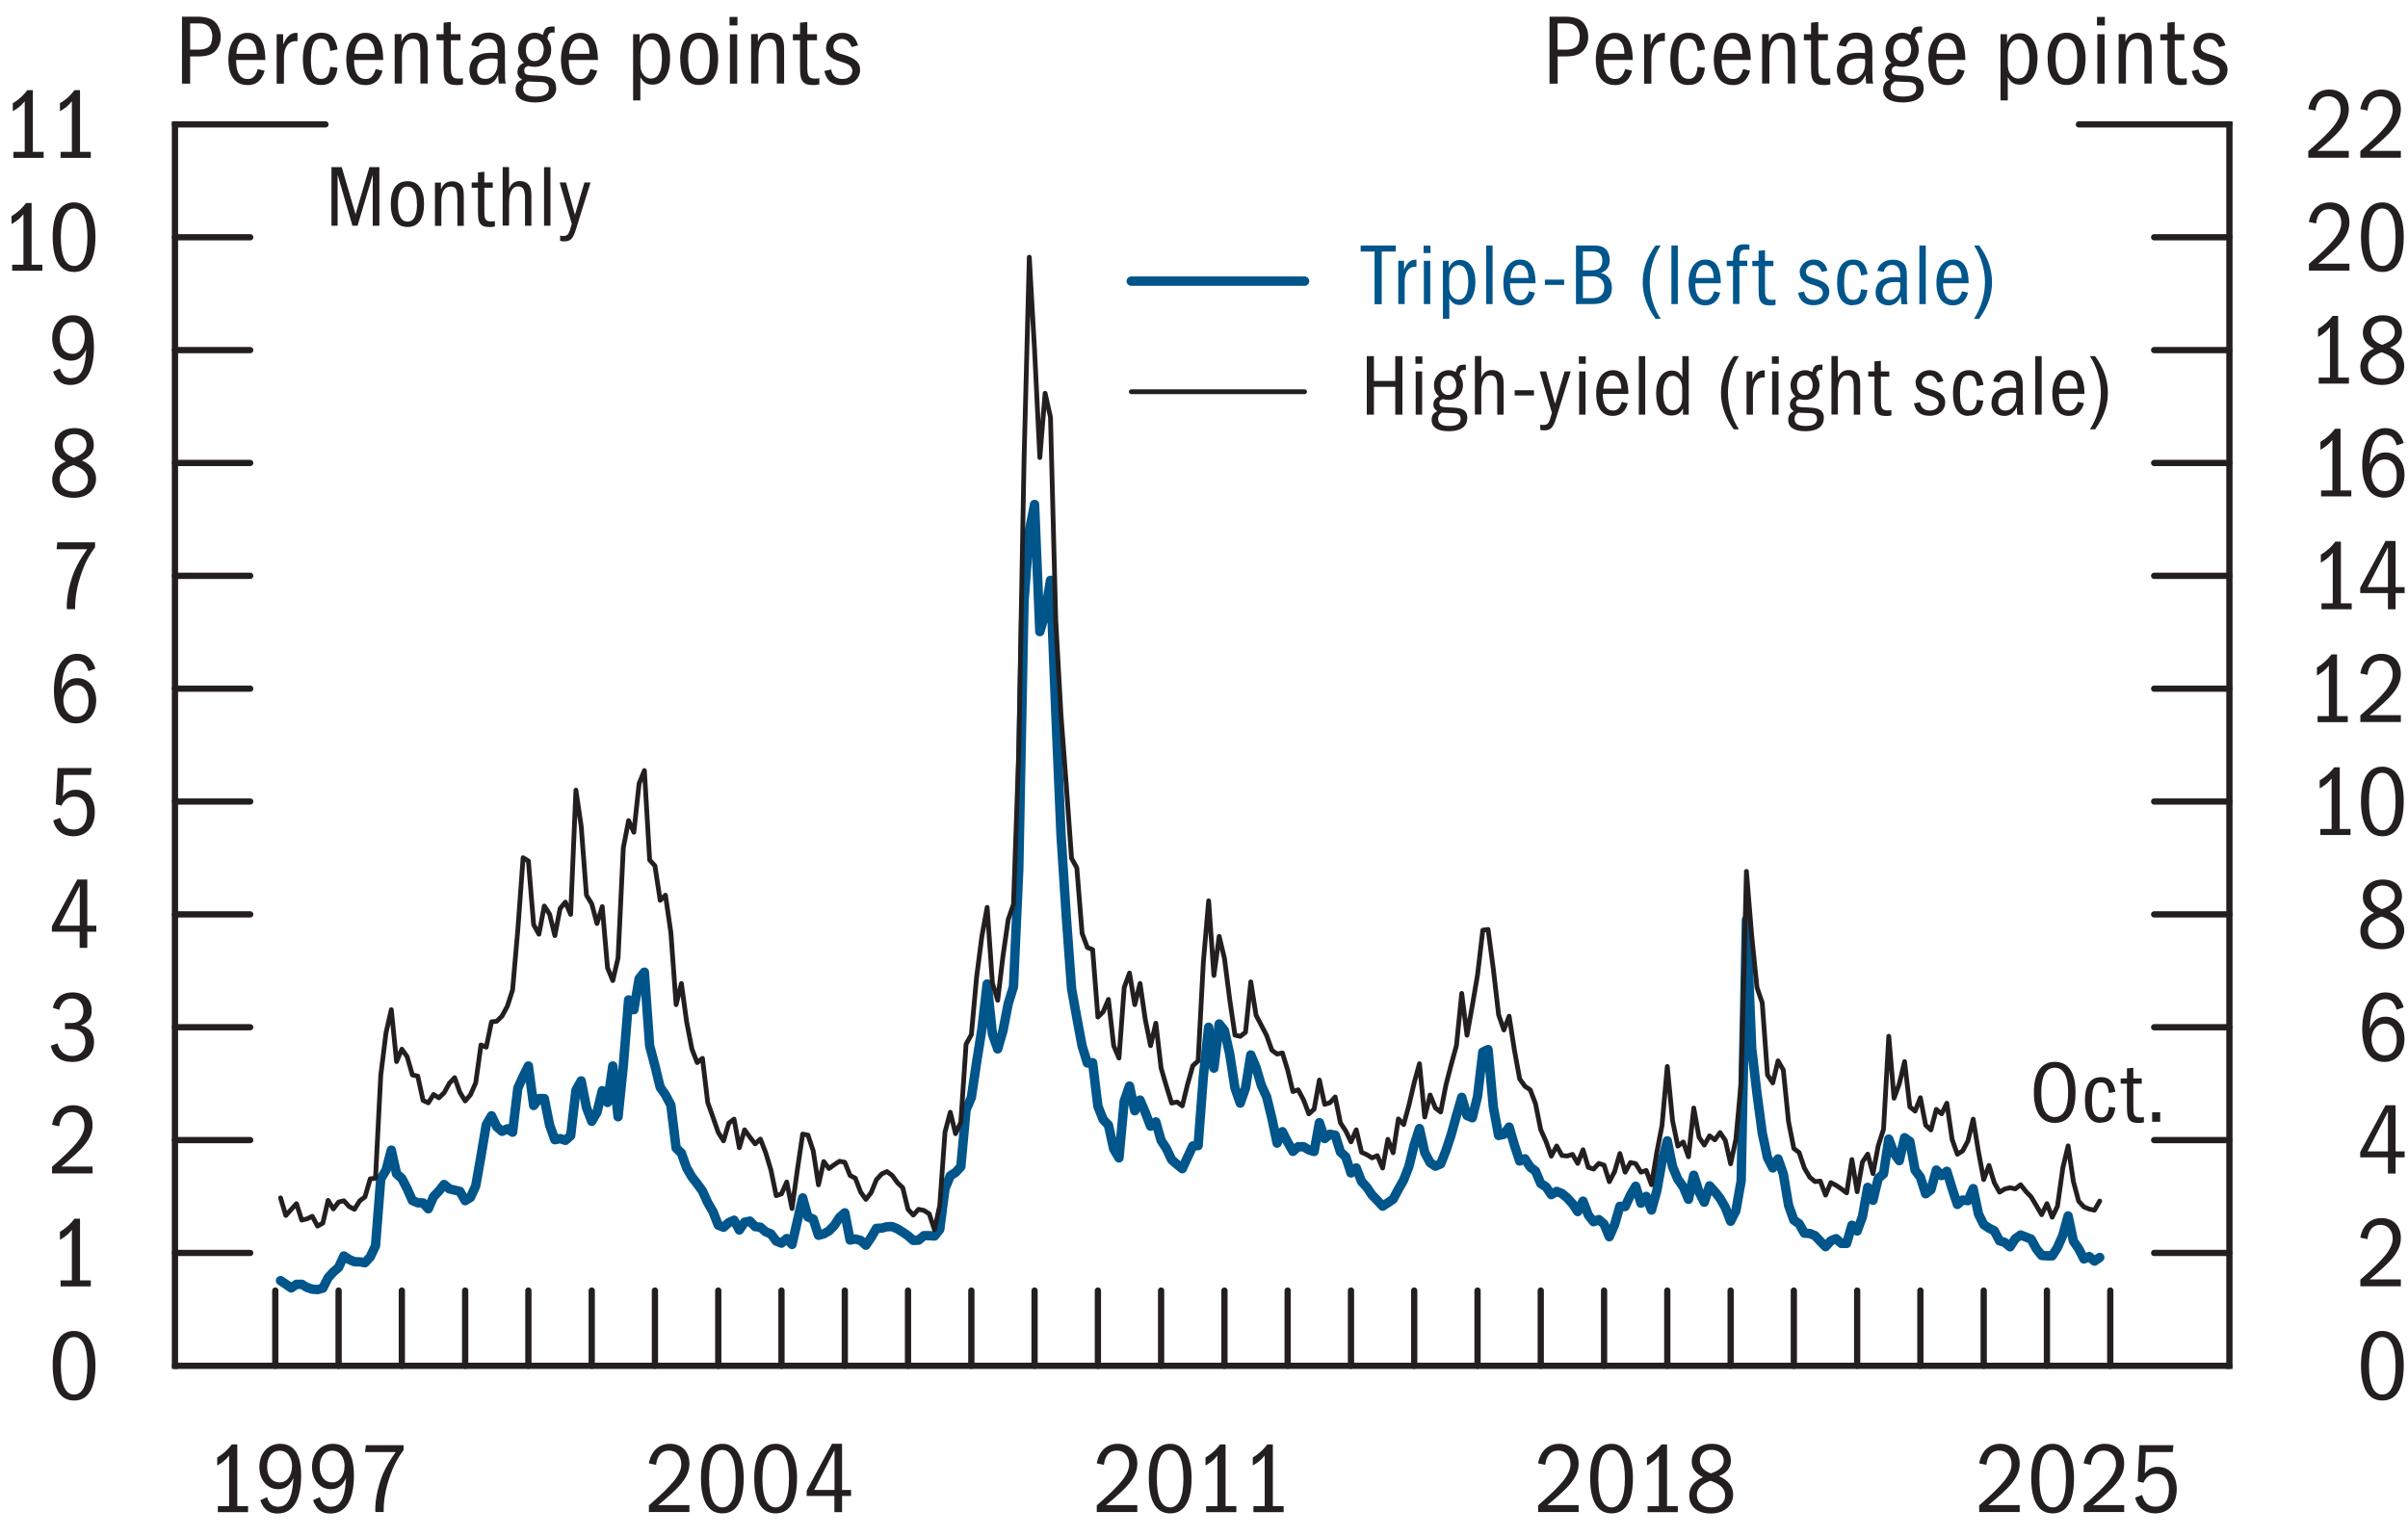 <?xml version="1.0" encoding="UTF-8"?>
<svg id="Layer_1" xmlns="http://www.w3.org/2000/svg" version="1.1" viewBox="0 0 192 122.59">
  <!-- Generator: Adobe Illustrator 29.7.1, SVG Export Plug-In . SVG Version: 2.1.1 Build 8)  -->
  <defs>
    <style>
      .st0 {
        fill: #231f20;
      }

      .st1, .st2, .st3, .st4 {
        stroke-miterlimit: 10;
      }

      .st1, .st5 {
        stroke: #00558b;
        stroke-width: .75px;
      }

      .st1, .st5, .st3, .st6 {
        fill: none;
      }

      .st1, .st5, .st3, .st6, .st4 {
        stroke-linecap: round;
      }

      .st2 {
        stroke-linecap: square;
      }

      .st2, .st3, .st6, .st4 {
        stroke: #231f20;
      }

      .st2, .st4 {
        fill: #fff;
        stroke-width: .5px;
      }

      .st7 {
        fill: #00558b;
      }

      .st5, .st6 {
        stroke-linejoin: round;
      }

      .st3, .st6 {
        stroke-width: .38px;
      }
    </style>
  </defs>
  <g>
    <line class="st4" x1="13.95" y1="108.92" x2="177.76" y2="108.92"/>
    <line class="st2" x1="13.95" y1="108.92" x2="13.95" y2="9.92"/>
    <line class="st4" x1="13.95" y1="9.92" x2="25.95" y2="9.92"/>
    <line class="st2" x1="177.76" y1="108.92" x2="177.76" y2="9.92"/>
    <line class="st4" x1="177.76" y1="9.92" x2="165.76" y2="9.92"/>
    <line class="st4" x1="21.95" y1="108.92" x2="21.95" y2="102.92"/>
    <line class="st4" x1="27" y1="108.92" x2="27" y2="102.92"/>
    <line class="st4" x1="32.04" y1="108.92" x2="32.04" y2="102.92"/>
    <line class="st4" x1="37.09" y1="108.92" x2="37.09" y2="102.92"/>
    <line class="st4" x1="42.13" y1="108.92" x2="42.13" y2="102.92"/>
    <line class="st4" x1="47.18" y1="108.92" x2="47.18" y2="102.92"/>
    <line class="st4" x1="52.22" y1="108.92" x2="52.22" y2="102.92"/>
    <line class="st4" x1="57.27" y1="108.92" x2="57.27" y2="102.92"/>
    <line class="st4" x1="62.31" y1="108.92" x2="62.31" y2="102.92"/>
    <line class="st4" x1="67.36" y1="108.92" x2="67.36" y2="102.92"/>
    <line class="st4" x1="72.4" y1="108.92" x2="72.4" y2="102.92"/>
    <line class="st4" x1="77.45" y1="108.92" x2="77.45" y2="102.92"/>
    <line class="st4" x1="82.49" y1="108.92" x2="82.49" y2="102.92"/>
    <line class="st4" x1="87.54" y1="108.92" x2="87.54" y2="102.92"/>
    <line class="st4" x1="92.58" y1="108.92" x2="92.58" y2="102.92"/>
    <line class="st4" x1="97.63" y1="108.92" x2="97.63" y2="102.92"/>
    <line class="st4" x1="102.67" y1="108.92" x2="102.67" y2="102.92"/>
    <line class="st4" x1="107.72" y1="108.92" x2="107.72" y2="102.92"/>
    <line class="st4" x1="112.76" y1="108.92" x2="112.76" y2="102.92"/>
    <line class="st4" x1="117.81" y1="108.92" x2="117.81" y2="102.92"/>
    <line class="st4" x1="122.85" y1="108.92" x2="122.85" y2="102.92"/>
    <line class="st4" x1="127.9" y1="108.92" x2="127.9" y2="102.92"/>
    <line class="st4" x1="132.94" y1="108.92" x2="132.94" y2="102.92"/>
    <line class="st4" x1="137.99" y1="108.92" x2="137.99" y2="102.92"/>
    <line class="st4" x1="143.03" y1="108.92" x2="143.03" y2="102.92"/>
    <line class="st4" x1="148.08" y1="108.92" x2="148.08" y2="102.92"/>
    <line class="st4" x1="153.12" y1="108.92" x2="153.12" y2="102.92"/>
    <line class="st4" x1="158.17" y1="108.92" x2="158.17" y2="102.92"/>
    <line class="st4" x1="163.21" y1="108.92" x2="163.21" y2="102.92"/>
    <line class="st4" x1="168.26" y1="108.92" x2="168.26" y2="102.92"/>
    <line class="st4" x1="177.76" y1="99.92" x2="171.76" y2="99.92"/>
    <line class="st4" x1="177.76" y1="90.92" x2="171.76" y2="90.92"/>
    <line class="st4" x1="177.76" y1="81.92" x2="171.76" y2="81.92"/>
    <line class="st4" x1="177.76" y1="72.92" x2="171.76" y2="72.92"/>
    <line class="st4" x1="177.76" y1="63.92" x2="171.76" y2="63.92"/>
    <line class="st4" x1="177.76" y1="54.92" x2="171.76" y2="54.92"/>
    <line class="st4" x1="177.76" y1="45.92" x2="171.76" y2="45.92"/>
    <line class="st4" x1="177.76" y1="36.92" x2="171.76" y2="36.92"/>
    <line class="st4" x1="177.76" y1="27.92" x2="171.76" y2="27.92"/>
    <line class="st4" x1="177.76" y1="18.92" x2="171.76" y2="18.92"/>
    <line class="st4" x1="13.95" y1="99.92" x2="19.95" y2="99.92"/>
    <line class="st4" x1="13.95" y1="90.92" x2="19.95" y2="90.92"/>
    <line class="st4" x1="13.95" y1="81.92" x2="19.95" y2="81.92"/>
    <line class="st4" x1="13.95" y1="72.92" x2="19.95" y2="72.92"/>
    <line class="st4" x1="13.95" y1="63.92" x2="19.95" y2="63.92"/>
    <line class="st4" x1="13.95" y1="54.92" x2="19.95" y2="54.92"/>
    <line class="st4" x1="13.95" y1="45.92" x2="19.95" y2="45.92"/>
    <line class="st4" x1="13.95" y1="36.92" x2="19.95" y2="36.92"/>
    <line class="st4" x1="13.95" y1="27.92" x2="19.95" y2="27.92"/>
    <line class="st4" x1="13.95" y1="18.92" x2="19.95" y2="18.92"/>
  </g>
  <g>
    <polyline class="st5" points="22.37 102.13 22.79 102.41 23.22 102.71 23.64 102.42 24.06 102.42 24.48 102.67 24.9 102.81 25.32 102.84 25.74 102.73 26.16 101.9 26.58 101.44 27 101.07 27.42 100.16 27.84 100.44 28.26 100.62 28.68 100.63 29.1 100.7 29.52 100.24 29.94 99.35 30.36 94 30.78 93.32 31.2 91.72 31.62 93.61 32.04 93.98 32.46 94.79 32.88 95.74 33.31 95.92 33.73 95.93 34.15 96.4 34.57 95.43 34.99 94.99 35.41 94.46 35.83 94.81 36.25 94.91 36.67 95.01 37.09 95.75 37.51 95.49 37.93 94.58 38.35 92.2 38.77 89.7 39.19 88.98 39.61 89.86 40.03 90.22 40.45 90.02 40.87 90.29 41.29 86.77 41.71 85.85 42.13 85.01 42.55 88.16 42.97 87.61 43.4 87.61 43.82 89.71 44.24 90.89 44.66 90.8 45.08 90.94 45.5 90.57 45.92 86.95 46.34 86.2 46.76 88.32 47.18 89.42 47.6 88.7 48.02 86.98 48.44 87.92 48.86 85.01 49.28 89.06 49.7 84.99 50.12 79.74 50.54 80.52 50.96 78.05 51.38 77.53 51.8 83.4 52.22 84.99 52.64 86.71 53.06 87.31 53.49 88.13 53.91 91.55 54.33 91.96 54.75 93.14 55.17 93.86 55.59 94.4 56.01 94.98 56.43 95.91 56.85 96.63 57.27 97.7 57.69 97.87 58.11 97.5 58.53 97.31 58.95 98.09 59.37 97.47 59.79 97.38 60.21 97.82 60.63 97.87 61.05 98.23 61.47 98.4 61.89 98.97 62.31 99.14 62.73 98.77 63.15 99.24 63.58 97.36 64 95.53 64.42 97.05 64.84 97.22 65.26 98.51 65.68 98.4 66.1 98.16 66.52 97.73 66.94 97.09 67.36 96.72 67.78 98.89 68.2 98.81 68.62 98.92 69.04 99.3 69.46 98.68 69.88 97.96 70.3 97.94 70.72 97.83 71.14 97.82 71.56 98 71.98 98.26 72.4 98.55 72.82 98.92 73.24 98.9 73.67 98.54 74.09 98.54 74.51 98.57 74.93 98.04 75.35 94.78 75.77 93.77 76.19 93.5 76.61 93.04 77.03 88.5 77.45 87.52 77.87 84.7 78.29 82.08 78.71 78.47 79.13 82.46 79.55 83.65 79.97 82.2 80.39 80.04 80.81 78.68 81.23 69.33 81.65 47.95 82.07 42.36 82.49 40.23 82.91 50.37 83.33 48.94 83.76 46.28 84.18 56.76 84.6 66.6 85.02 73.09 85.44 78.84 85.86 81.17 86.28 83.41 86.7 84.77 87.12 84.75 87.54 88.22 87.96 89.28 88.38 89.73 88.8 91.63 89.22 92.34 89.64 87.81 90.06 86.61 90.48 88.58 90.9 87.73 91.32 88.72 91.74 89.81 92.16 89.47 92.58 90.95 93 91.59 93.42 92.49 93.85 92.86 94.27 93.2 94.69 92.28 95.11 91.39 95.53 91.36 95.95 85.82 96.37 81.92 96.79 85.18 97.21 81.66 97.63 82.18 98.05 84.06 98.47 86.78 98.89 87.97 99.31 86.77 99.73 84.13 100.15 85.13 100.57 86.55 100.99 87.46 101.41 89.17 101.83 91.16 102.25 90.25 102.67 91.08 103.09 91.82 103.51 91.45 103.94 91.45 104.36 91.7 104.78 91.83 105.2 89.53 105.62 90.8 106.04 90.45 106.46 90.53 106.88 91.87 107.3 92.25 107.72 93.54 108.14 93.14 108.56 94.22 108.98 94.68 109.4 95.3 109.82 95.73 110.24 96.19 110.66 95.92 111.08 95.63 111.5 94.84 111.92 94.1 112.34 93.01 112.76 91.3 113.18 90 113.6 91.91 114.03 92.72 114.45 93 114.87 92.82 115.29 91.76 115.71 90.49 116.13 88.96 116.55 87.51 116.97 88.96 117.39 89.14 117.81 87.44 118.23 83.9 118.65 83.7 119.07 88.29 119.49 90.55 119.91 90.46 120.33 89.88 120.75 91.32 121.17 92.59 121.59 92.41 122.01 93.07 122.43 93.39 122.85 94.38 123.27 94.65 123.69 95.27 124.12 95.01 124.54 95.18 124.96 95.53 125.38 95.99 125.8 96.62 126.22 95.79 126.64 96.89 127.06 97.43 127.48 97.26 127.9 97.62 128.32 98.63 128.74 97.66 129.16 96.2 129.58 96.22 130 95.31 130.42 94.6 130.84 95.95 131.26 95.41 131.68 96.5 132.1 94.98 132.52 92.63 132.94 90.98 133.36 93.04 133.78 94.04 134.21 94.65 134.63 95.64 135.05 93.72 135.47 95.06 135.89 95.87 136.31 94.57 136.73 95.03 137.15 95.57 137.57 96.3 137.99 97.39 138.41 96.55 138.83 94.17 139.25 73.35 139.67 83.6 140.09 87.2 140.51 90.35 140.93 92.32 141.35 93.14 141.77 92.42 142.19 93.61 142.61 96.12 143.03 97.3 143.45 97.59 143.87 98.34 144.3 98.37 144.72 98.54 145.14 98.99 145.56 99.42 145.98 98.95 146.4 98.78 146.82 99.16 147.24 99.16 147.66 97.71 148.08 98.17 148.5 97.03 148.92 94.69 149.34 95.72 149.76 93.97 150.18 93.61 150.6 90.84 151.02 91.97 151.44 92.56 151.86 90.73 152.28 91.03 152.7 93.32 153.12 93.88 153.54 95.2 153.96 94.88 154.39 93.31 154.81 93.75 155.23 93.41 155.65 94.78 156.07 96.05 156.49 95.7 156.91 95.75 157.33 94.79 157.75 96.81 158.17 97.66 158.59 97.94 159.01 98.15 159.43 98.95 159.85 99.08 160.27 99.43 160.69 98.78 161.11 98.49 161.53 98.65 161.95 98.82 162.37 99.59 162.79 100.12 163.21 100.15 163.63 100.15 164.05 99.49 164.48 98.5 164.9 96.97 165.32 98.97 165.74 99.58 166.16 100.4 166.58 100.21 167 100.57 167.42 100.28"/>
    <polyline class="st6" points="22.37 95.53 22.79 96.93 23.22 96.45 23.64 95.99 24.06 97.3 24.48 97.2 24.9 97 25.32 97.78 25.74 97.54 26.16 95.73 26.58 96.41 27 95.86 27.42 95.76 27.84 96.22 28.26 96.44 28.68 95.77 29.1 95.45 29.52 94.01 29.94 93.96 30.36 85.75 30.78 82.35 31.2 80.52 31.62 84.66 32.04 83.67 32.46 84.26 32.88 85.72 33.31 85.82 33.73 87.75 34.15 87.95 34.57 87.28 34.99 87.55 35.41 87.15 35.83 86.39 36.25 85.94 36.67 87.11 37.09 87.8 37.51 87.31 37.93 86.36 38.35 83.33 38.77 83.51 39.19 81.49 39.61 81.44 40.03 81.03 40.45 80.25 40.87 78.95 41.29 74.13 41.71 68.4 42.13 68.66 42.55 73.74 42.97 74.5 43.4 72.25 43.82 72.9 44.24 74.61 44.66 72.45 45.08 71.94 45.5 72.92 45.92 63.01 46.34 65.88 46.76 71.39 47.18 72.08 47.6 73.65 48.02 72.3 48.44 77.18 48.86 78.2 49.28 76.4 49.7 67.61 50.12 65.44 50.54 66.37 50.96 62.48 51.38 61.45 51.8 68.58 52.22 69.05 52.64 71.8 53.06 71.39 53.49 74.36 53.91 80.12 54.33 78.43 54.75 81.5 55.17 83.66 55.59 84.74 56.01 84.4 56.43 87.92 56.85 89.1 57.27 90.31 57.69 90.98 58.11 89.57 58.53 89.25 58.95 91.53 59.37 90.1 59.79 90.68 60.21 91.22 60.63 90.84 61.05 91.92 61.47 93.31 61.89 95.35 62.31 95.21 62.73 94.26 63.15 96.38 63.58 93.28 64 90.44 64.42 90.52 64.84 91.77 65.26 94.49 65.68 92.63 66.1 93.19 66.52 92.88 66.94 92.61 67.36 92.69 67.78 93.74 68.2 93.96 68.62 95.06 69.04 95.65 69.46 95.11 69.88 94.08 70.3 93.62 70.72 93.43 71.14 93.74 71.56 94.32 71.98 94.72 72.4 96.44 72.82 96.9 73.24 96.44 73.67 96.53 74.09 96.8 74.51 98.07 74.93 96.14 75.35 90.28 75.77 88.7 76.19 90.41 76.61 89.5 77.03 83.27 77.45 82.51 77.87 77.91 78.29 74.66 78.71 72.36 79.13 78.41 79.55 79.77 79.97 76.26 80.39 73.33 80.81 72.11 81.23 59.92 81.65 36.72 82.07 20.51 82.49 27.91 82.91 36.49 83.33 31.36 83.76 33.27 84.18 49.49 84.6 57.07 85.02 62.61 85.44 68.45 85.86 69.21 86.28 74.43 86.7 75.56 87.12 75.73 87.54 81.11 87.96 80.69 88.38 79.7 88.8 83.4 89.22 84.38 89.64 78.74 90.06 77.6 90.48 80.12 90.9 78.43 91.32 81.32 91.74 83.39 92.16 81.6 92.58 85.18 93 86.62 93.42 87.97 93.85 87.88 94.27 88.19 94.69 86.47 95.11 84.99 95.53 84.61 95.95 76.71 96.37 71.84 96.79 77.79 97.21 74.68 97.63 76.42 98.05 79.71 98.47 82.55 98.89 82.65 99.31 82.32 99.73 78.3 100.15 80.96 100.57 81.76 100.99 82.57 101.41 83.75 101.83 84.06 102.25 83.97 102.67 85.33 103.09 87.05 103.51 86.91 103.94 87.72 104.36 88.83 104.78 88.45 105.2 86.13 105.62 88.07 106.04 87.94 106.46 87.48 106.88 89.55 107.3 90.19 107.72 91.06 108.14 90.1 108.56 91.89 108.98 92.08 109.4 92.34 109.82 92.16 110.24 93.15 110.66 90.86 111.08 91.93 111.5 89.23 111.92 89.68 112.34 88.14 112.76 86.34 113.18 84.83 113.6 89.08 114.03 87.32 114.45 88.36 114.87 88.68 115.29 86.53 115.71 84.9 116.13 83.37 116.55 79.22 116.97 82.56 117.39 80.22 117.81 77.75 118.23 74.18 118.65 74.12 119.07 77.28 119.49 80.92 119.91 82.14 120.33 81.04 120.75 83.74 121.17 86.04 121.59 86.63 122.01 86.91 122.43 88.01 122.85 90.09 123.27 91.03 123.69 92.2 124.12 91.39 124.54 92.15 124.96 92.19 125.38 92.06 125.8 92.78 126.22 91.69 126.64 93.09 127.06 93.23 127.48 92.78 127.9 92.92 128.32 94.24 128.74 93.43 129.16 91.99 129.58 93.48 130 92.71 130.42 92.8 130.84 93.48 131.26 93.34 131.68 94.48 132.1 91.92 132.52 89.75 132.94 85.05 133.36 89.37 133.78 91.4 134.21 91.07 134.63 92.25 135.05 88.36 135.47 90.69 135.89 91.32 136.31 90.58 136.73 90.9 137.15 90.32 137.57 90.95 137.99 92.81 138.41 90.85 138.83 86.29 139.25 69.49 139.67 74.61 140.09 78.75 140.51 79.97 140.93 85.72 141.35 86.36 141.77 84.6 142.19 85.33 142.61 89.47 143.03 91.59 143.45 91.91 143.87 93.15 144.3 93.88 144.72 94.23 145.14 94.19 145.56 95.31 145.98 94.31 146.4 94.53 146.82 94.81 147.24 95.13 147.66 92.47 148.08 95.04 148.5 92.67 148.92 92.04 149.34 93.59 149.76 91.37 150.18 90.06 150.6 82.64 151.02 87.58 151.44 86.43 151.86 84.66 152.28 88.27 152.7 88.61 153.12 87.54 153.54 89.73 153.96 90.11 154.39 88.47 154.81 88.83 155.23 87.98 155.65 90.87 156.07 92.05 156.49 91.78 156.91 90.99 157.33 89.25 157.75 91.84 158.17 94.07 158.59 92.94 159.01 94.31 159.43 95.07 159.85 94.82 160.27 94.72 160.69 94.81 161.11 94.48 161.53 95.01 161.95 95.45 162.37 96.15 162.79 96.87 163.21 95.99 163.63 97.07 164.05 96.2 164.48 93.13 164.9 91.38 165.32 94.22 165.74 95.79 166.16 96.25 166.58 96.42 167 96.51 167.42 95.78"/>
  </g>
  <g>
    <g>
      <path class="st7" d="M109.6,20.06h-1.11v-.48h2.8v.48h-1.12v4.2h-.57v-4.2Z"/>
      <path class="st7" d="M111.49,20.8h.46v.72c.22-.58.54-.81.91-.81h.08v.57h-.12c-.53,0-.82.45-.82,1.15v1.82h-.51v-3.45Z"/>
      <path class="st7" d="M113.51,19.59h.55v.59h-.55v-.59ZM113.53,20.8h.51v3.45h-.51v-3.45Z"/>
      <path class="st7" d="M115.05,20.8h.46v.6c.19-.47.49-.67.92-.67.75,0,1.21.71,1.21,1.74s-.41,1.85-1.21,1.85c-.39,0-.64-.12-.87-.52v1.62h-.51v-4.62ZM116.31,23.89c.53,0,.76-.56.76-1.39s-.26-1.35-.76-1.35c-.46,0-.76.45-.76,1.05v.74c0,.57.34.95.76.95Z"/>
      <path class="st7" d="M118.5,19.58h.51v4.67h-.51v-4.67Z"/>
      <path class="st7" d="M121.19,24.35c-.84,0-1.32-.65-1.32-1.77,0-1.18.53-1.88,1.34-1.88s1.21.59,1.23,1.89h-2.04v.05c0,.85.28,1.28.81,1.28.32,0,.55-.16.7-.69l.48.11c-.17.65-.56,1.01-1.21,1.01ZM121.16,21.13c-.4,0-.67.32-.72,1.04h1.43c0-.67-.26-1.04-.71-1.04Z"/>
      <path class="st7" d="M123.18,22.3h1.54v.42h-1.54v-.42Z"/>
      <path class="st7" d="M125.65,19.58h1.41c.27,0,.5.02.71.11.34.15.58.53.58,1.05s-.22.84-.71,1.03c.56.14.88.54.88,1.18,0,.88-.55,1.3-1.52,1.3h-1.34v-4.67ZM127.76,20.79c0-.47-.22-.74-.81-.74h-.74v1.51h.67c.64,0,.88-.27.88-.77ZM127.92,22.93c0-.56-.34-.9-.97-.9h-.74v1.75h.75c.6,0,.95-.29.95-.85Z"/>
      <path class="st7" d="M130.98,22.5c0-1,.33-1.97,1.02-2.92h.41c-.57.88-.87,1.89-.87,2.92s.3,2.04.87,2.92h-.41c-.69-.95-1.02-1.92-1.02-2.92Z"/>
      <path class="st7" d="M133.27,19.58h.51v4.67h-.51v-4.67Z"/>
      <path class="st7" d="M135.96,24.35c-.84,0-1.32-.65-1.32-1.77,0-1.18.53-1.88,1.34-1.88s1.21.59,1.23,1.89h-2.04v.05c0,.85.28,1.28.81,1.28.32,0,.55-.16.7-.69l.48.11c-.17.65-.56,1.01-1.21,1.01ZM135.93,21.13c-.4,0-.67.32-.72,1.04h1.43c0-.67-.26-1.04-.71-1.04Z"/>
      <path class="st7" d="M138.18,21.22h-.5v-.42h.5c0-.99.22-1.32.92-1.32.17,0,.29.02.39.04v.42c-.11-.03-.15-.04-.25-.04-.16,0-.27.02-.35.07-.15.1-.2.25-.2.76v.06h.63v.42h-.63v3.03h-.51v-3.03Z"/>
      <path class="st7" d="M141.11,24.35c-.26,0-.45-.04-.57-.13-.26-.2-.32-.47-.32-1.19v-1.81h-.5v-.42h.5v-.8l.51-.05v.85h.67v.42h-.67v1.81c0,.62.03.88.53.88.12,0,.2,0,.31-.03v.43c-.2.04-.3.05-.47.05Z"/>
      <path class="st7" d="M143.49,21.73c0-.53.44-1.03,1.13-1.03.55,0,.94.27,1.09.88l-.45.11c-.13-.37-.36-.56-.67-.56-.36,0-.6.25-.6.53s.15.41.67.55c.95.26,1.2.61,1.2,1.07,0,.58-.46,1.06-1.25,1.06-.69,0-1.11-.31-1.24-.99l.48-.1c.08.45.34.67.8.67.42,0,.69-.25.69-.57,0-.27-.2-.44-.5-.54l-.55-.18c-.7-.22-.78-.68-.78-.91Z"/>
      <path class="st7" d="M147.73,24.35c-.82,0-1.25-.63-1.25-1.79,0-1.23.44-1.86,1.29-1.86.64,0,1,.33,1.14,1.17l-.52.1c-.08-.59-.21-.85-.64-.85-.53,0-.71.43-.71,1.52,0,1,.29,1.27.72,1.27.36,0,.57-.2.62-.84l.52.06c-.1.87-.5,1.2-1.18,1.2Z"/>
      <path class="st7" d="M151.56,23.64c-.24.5-.55.71-.99.71-.61,0-1.02-.41-1.02-1.02,0-.69.41-1.23,1.51-1.23.18,0,.29,0,.46.03v-.17c0-.6-.25-.83-.64-.83-.34,0-.58.15-.69.55l-.5-.08c.1-.56.6-.89,1.23-.89.24,0,.44.04.62.13.36.19.5.43.5,1.16v1.31c0,.56,0,.71.06.95h-.49c-.02-.16-.04-.35-.04-.61ZM151.11,22.49c-.71,0-1.02.28-1.02.83,0,.36.18.6.57.6.51,0,.86-.46.86-1.07,0-.11,0-.28-.01-.32-.13-.03-.25-.04-.4-.04Z"/>
      <path class="st7" d="M153.04,19.58h.51v4.67h-.51v-4.67Z"/>
      <path class="st7" d="M155.72,24.35c-.84,0-1.32-.65-1.32-1.77,0-1.18.53-1.88,1.34-1.88s1.21.59,1.23,1.89h-2.04v.05c0,.85.28,1.28.81,1.28.32,0,.55-.16.7-.69l.48.11c-.17.65-.56,1.01-1.21,1.01ZM155.7,21.13c-.4,0-.67.32-.72,1.04h1.43c0-.67-.26-1.04-.71-1.04Z"/>
      <path class="st7" d="M158.27,22.5c0-1.04-.31-2.03-.87-2.92h.41c.73.99,1.02,1.97,1.02,2.92s-.27,1.86-1.02,2.92h-.41c.56-.88.87-1.89.87-2.92Z"/>
    </g>
    <line class="st1" x1="90.2" y1="22.42" x2="104.02" y2="22.42"/>
    <g>
      <path class="st0" d="M111.25,30.85h-1.7v2.22h-.57v-4.67h.57v1.98h1.7v-1.98h.57v4.67h-.57v-2.22Z"/>
      <path class="st0" d="M112.86,28.42h.55v.59h-.55v-.59ZM112.88,29.62h.51v3.45h-.51v-3.45Z"/>
      <path class="st0" d="M116.98,33.38c0,.67-.57,1.01-1.46,1.01s-1.37-.32-1.37-.9c0-.36.15-.58.46-.69-.23-.15-.32-.31-.32-.54,0-.32.16-.5.45-.64-.28-.25-.4-.54-.4-.91,0-.68.53-1.19,1.16-1.19.14,0,.29.01.57.15.11-.44.22-.59.69-.59h.12v.43s-.07-.01-.13-.01c-.2,0-.33.1-.37.43.19.25.27.5.27.78,0,.61-.41,1.18-1.16,1.18-.18,0-.29-.03-.43-.06-.22.06-.29.16-.29.32,0,.29.22.31.55.33l.63.03c.75.04,1.05.27,1.05.86ZM114.67,33.39c0,.39.26.58.88.58s.91-.2.91-.57c0-.28-.17-.43-.51-.45-.34-.02-.67-.03-.99-.04-.22.14-.29.27-.29.47ZM116.11,30.73c0-.42-.22-.78-.61-.78s-.64.28-.64.79.26.76.62.76.63-.31.63-.77Z"/>
      <path class="st0" d="M119.38,30.84c0-.69-.17-.9-.56-.9-.48,0-.71.51-.71,1.29v1.83h-.51v-4.67h.51v1.75c.14-.42.45-.63.86-.63.27,0,.46.08.61.2.22.17.31.45.31.92v2.44h-.51v-2.23Z"/>
      <path class="st0" d="M120.77,31.12h1.54v.42h-1.54v-.42Z"/>
      <path class="st0" d="M123.05,33.89c.4,0,.47-.17.69-.97l-.97-3.3h.51l.71,2.58.76-2.58h.49l-1.17,3.75c-.22.73-.44.95-.92.95-.14,0-.22-.01-.34-.04v-.42c.11.02.15.03.24.03Z"/>
      <path class="st0" d="M125.89,28.42h.55v.59h-.55v-.59ZM125.91,29.62h.51v3.45h-.51v-3.45Z"/>
      <path class="st0" d="M128.59,33.17c-.84,0-1.32-.65-1.32-1.77,0-1.18.53-1.88,1.34-1.88s1.21.59,1.23,1.89h-2.04v.05c0,.85.28,1.28.81,1.28.32,0,.55-.16.7-.69l.48.11c-.17.65-.56,1.01-1.21,1.01ZM128.56,29.95c-.4,0-.67.32-.72,1.04h1.43c0-.67-.26-1.04-.71-1.04Z"/>
      <path class="st0" d="M130.67,28.4h.51v4.67h-.51v-4.67Z"/>
      <path class="st0" d="M134.18,32.59c-.2.39-.51.55-.92.55-.79,0-1.21-.67-1.21-1.76s.48-1.83,1.23-1.83c.37,0,.66.13.86.54v-1.69h.51v4.67h-.46v-.48ZM133.35,29.98c-.48,0-.74.44-.74,1.34,0,.95.25,1.39.78,1.39.33,0,.74-.24.74-.93v-.82c0-.59-.32-.99-.78-.99Z"/>
      <path class="st0" d="M137.22,31.32c0-1,.33-1.97,1.02-2.92h.41c-.57.88-.87,1.89-.87,2.92s.3,2.04.87,2.92h-.41c-.69-.95-1.02-1.92-1.02-2.92Z"/>
      <path class="st0" d="M139.26,29.62h.46v.72c.22-.58.54-.81.91-.81h.08v.57h-.12c-.53,0-.82.45-.82,1.15v1.82h-.51v-3.45Z"/>
      <path class="st0" d="M141.28,28.42h.55v.59h-.55v-.59ZM141.3,29.62h.51v3.45h-.51v-3.45Z"/>
      <path class="st0" d="M145.41,33.38c0,.67-.57,1.01-1.46,1.01s-1.37-.32-1.37-.9c0-.36.15-.58.46-.69-.23-.15-.32-.31-.32-.54,0-.32.16-.5.45-.64-.28-.25-.4-.54-.4-.91,0-.68.53-1.19,1.16-1.19.14,0,.29.01.57.15.1-.44.22-.59.69-.59h.12v.43s-.07-.01-.13-.01c-.2,0-.33.1-.37.43.19.25.27.5.27.78,0,.61-.41,1.18-1.16,1.18-.18,0-.29-.03-.43-.06-.22.06-.29.16-.29.32,0,.29.22.31.55.33l.63.03c.75.04,1.05.27,1.05.86ZM143.09,33.39c0,.39.26.58.88.58s.91-.2.91-.57c0-.28-.17-.43-.51-.45-.34-.02-.67-.03-.99-.04-.22.14-.29.27-.29.47ZM144.53,30.73c0-.42-.22-.78-.61-.78s-.64.28-.64.79.26.76.62.76.63-.31.63-.77Z"/>
      <path class="st0" d="M147.81,30.84c0-.69-.17-.9-.56-.9-.48,0-.71.51-.71,1.29v1.83h-.51v-4.67h.51v1.75c.14-.42.45-.63.86-.63.27,0,.46.08.61.2.22.17.31.45.31.92v2.44h-.51v-2.23Z"/>
      <path class="st0" d="M150.35,33.17c-.26,0-.45-.04-.57-.13-.26-.2-.32-.47-.32-1.19v-1.81h-.5v-.42h.5v-.8l.51-.05v.85h.67v.42h-.67v1.81c0,.62.03.88.53.88.12,0,.2,0,.31-.03v.43c-.2.04-.3.05-.47.05Z"/>
      <path class="st0" d="M152.73,30.55c0-.53.44-1.03,1.13-1.03.55,0,.94.27,1.09.88l-.45.11c-.13-.37-.36-.56-.67-.56-.36,0-.6.25-.6.53s.15.41.67.55c.95.26,1.2.61,1.2,1.07,0,.58-.46,1.06-1.25,1.06-.69,0-1.11-.31-1.24-.99l.48-.1c.08.45.34.67.8.67.42,0,.69-.25.69-.57,0-.27-.2-.44-.5-.54l-.55-.18c-.7-.22-.78-.68-.78-.91Z"/>
      <path class="st0" d="M156.97,33.17c-.82,0-1.25-.63-1.25-1.79,0-1.23.44-1.86,1.29-1.86.64,0,1,.33,1.14,1.17l-.52.1c-.08-.59-.21-.85-.64-.85-.53,0-.71.43-.71,1.52,0,1,.29,1.27.72,1.27.36,0,.57-.2.62-.84l.52.06c-.1.87-.5,1.2-1.18,1.2Z"/>
      <path class="st0" d="M160.8,32.46c-.24.5-.55.71-.99.71-.61,0-1.02-.41-1.02-1.02,0-.69.41-1.23,1.51-1.23.18,0,.29,0,.46.03v-.17c0-.6-.25-.83-.64-.83-.34,0-.58.15-.69.55l-.5-.08c.1-.56.6-.89,1.23-.89.24,0,.44.04.62.13.36.19.5.43.5,1.16v1.31c0,.56,0,.71.06.95h-.49c-.02-.16-.04-.35-.04-.61ZM160.35,31.31c-.71,0-1.02.28-1.02.83,0,.36.18.6.57.6.51,0,.86-.46.86-1.07,0-.11,0-.28-.01-.32-.13-.03-.25-.04-.4-.04Z"/>
      <path class="st0" d="M162.28,28.4h.51v4.67h-.51v-4.67Z"/>
      <path class="st0" d="M164.96,33.17c-.84,0-1.32-.65-1.32-1.77,0-1.18.53-1.88,1.34-1.88s1.21.59,1.23,1.89h-2.04v.05c0,.85.28,1.28.81,1.28.32,0,.55-.16.7-.69l.48.11c-.17.65-.56,1.01-1.21,1.01ZM164.94,29.95c-.4,0-.67.32-.72,1.04h1.43c0-.67-.26-1.04-.71-1.04Z"/>
      <path class="st0" d="M167.51,31.32c0-1.04-.31-2.03-.87-2.92h.41c.73.99,1.02,1.97,1.02,2.92s-.27,1.86-1.02,2.92h-.41c.56-.88.87-1.89.87-2.92Z"/>
    </g>
    <line class="st3" x1="90.2" y1="31.24" x2="104.02" y2="31.24"/>
  </g>
  <g>
    <g>
      <path class="st0" d="M17.37,120.11h.9v-4.03c-.26.34-.57.58-.95.79v-.64c.55-.32.88-.68,1.16-1.04h.44v4.92h.86v.48h-2.41v-.48Z"/>
      <path class="st0" d="M22.23,120.15c.92,0,1.11-1.2,1.16-2.28-.28.65-.7.89-1.21.89-.83,0-1.5-.7-1.5-1.78s.7-1.84,1.65-1.84c1.11,0,1.68.83,1.68,2.53,0,1.96-.66,3.03-1.88,3.03-.67,0-1.1-.3-1.38-1.06l.54-.25c.19.63.52.77.94.77ZM23.29,116.95c0-.7-.35-1.26-.98-1.26s-1.01.5-1.01,1.29.42,1.24,1,1.24c.62,0,.98-.59.98-1.27Z"/>
      <path class="st0" d="M26.43,120.15c.92,0,1.11-1.2,1.16-2.28-.28.65-.7.89-1.21.89-.83,0-1.5-.7-1.5-1.78s.7-1.84,1.66-1.84c1.11,0,1.68.83,1.68,2.53,0,1.96-.66,3.03-1.88,3.03-.67,0-1.1-.3-1.38-1.06l.54-.25c.19.63.52.77.94.77ZM27.48,116.95c0-.7-.35-1.26-.98-1.26s-1.01.5-1.01,1.29.42,1.24,1,1.24c.62,0,.98-.59.98-1.27Z"/>
      <path class="st0" d="M29.92,120.47c0-.51.06-1.03.18-1.55.26-1.08.53-1.82,1.45-3.12h-2.44l.06-.55h3.01v.39c-.39.52-.7,1.06-.91,1.61-.44,1.11-.68,2.14-.68,3.23v.1h-.66v-.11Z"/>
    </g>
    <g>
      <path class="st0" d="M51.74,120.05c1.88-1.64,2.58-2.46,2.58-3.29,0-.6-.35-1.08-.98-1.08-.57,0-.93.36-1.03,1.14l-.57-.12c.17-.99.81-1.56,1.68-1.56.94,0,1.55.62,1.55,1.58,0,1.13-.84,1.94-2.49,3.31h2.49v.55h-3.23v-.54Z"/>
      <path class="st0" d="M55.89,117.87c0-1.85.65-2.73,1.71-2.73s1.7.98,1.7,2.73c0,2.02-.69,2.82-1.7,2.82-1.13,0-1.71-.98-1.71-2.83ZM58.66,117.92c0-1.5-.37-2.29-1.06-2.29s-1.06.75-1.06,2.29.38,2.29,1.06,2.29,1.06-.79,1.06-2.29Z"/>
      <path class="st0" d="M60.14,117.87c0-1.85.65-2.73,1.71-2.73s1.7.98,1.7,2.73c0,2.02-.69,2.82-1.7,2.82-1.13,0-1.71-.98-1.71-2.83ZM62.91,117.92c0-1.5-.37-2.29-1.06-2.29s-1.06.75-1.06,2.29.38,2.29,1.06,2.29,1.06-.79,1.06-2.29Z"/>
      <path class="st0" d="M66.53,119.3h-2.21v-.43l2.02-3.73h.8v3.68h.72v.48h-.72v1.29h-.61v-1.29ZM64.92,118.82h1.62v-3.17l-1.62,3.17Z"/>
    </g>
    <g>
      <path class="st0" d="M87.45,120.05c1.88-1.64,2.58-2.46,2.58-3.29,0-.6-.35-1.08-.98-1.08-.57,0-.93.36-1.03,1.14l-.57-.12c.17-.99.81-1.56,1.68-1.56.94,0,1.55.62,1.55,1.58,0,1.13-.84,1.94-2.49,3.31h2.49v.55h-3.23v-.54Z"/>
      <path class="st0" d="M91.6,117.87c0-1.85.65-2.73,1.71-2.73s1.7.98,1.7,2.73c0,2.02-.69,2.82-1.7,2.82-1.13,0-1.71-.98-1.71-2.83ZM94.36,117.92c0-1.5-.37-2.29-1.06-2.29s-1.06.75-1.06,2.29.38,2.29,1.06,2.29,1.06-.79,1.06-2.29Z"/>
      <path class="st0" d="M96.17,120.11h.9v-4.03c-.26.34-.57.58-.95.79v-.64c.55-.32.88-.68,1.16-1.04h.44v4.92h.86v.48h-2.41v-.48Z"/>
      <path class="st0" d="M99.94,120.11h.9v-4.03c-.26.34-.57.58-.95.79v-.64c.55-.32.88-.68,1.16-1.04h.44v4.92h.86v.48h-2.41v-.48Z"/>
    </g>
    <g>
      <path class="st0" d="M122.64,120.05c1.88-1.64,2.58-2.46,2.58-3.29,0-.6-.35-1.08-.98-1.08-.57,0-.93.36-1.03,1.14l-.57-.12c.17-.99.81-1.56,1.68-1.56.94,0,1.55.62,1.55,1.58,0,1.13-.84,1.94-2.49,3.31h2.49v.55h-3.23v-.54Z"/>
      <path class="st0" d="M126.79,117.87c0-1.85.65-2.73,1.71-2.73s1.7.98,1.7,2.73c0,2.02-.69,2.82-1.7,2.82-1.13,0-1.71-.98-1.71-2.83ZM129.56,117.92c0-1.5-.37-2.29-1.06-2.29s-1.06.75-1.06,2.29.38,2.29,1.06,2.29,1.06-.79,1.06-2.29Z"/>
      <path class="st0" d="M131.37,120.11h.9v-4.03c-.26.34-.57.58-.95.79v-.64c.55-.32.88-.68,1.16-1.04h.44v4.92h.86v.48h-2.41v-.48Z"/>
      <path class="st0" d="M138.19,119.19c0,.83-.66,1.51-1.77,1.51s-1.73-.58-1.73-1.45c0-.63.33-1.1,1.09-1.45-.62-.32-.89-.72-.89-1.26,0-.82.62-1.4,1.59-1.4s1.53.55,1.53,1.35c0,.55-.32.97-.95,1.23.79.35,1.13.85,1.13,1.46ZM135.3,119.23c0,.6.47.98,1.14.98s1.11-.35,1.11-.94c0-.54-.32-.89-1.16-1.18-.62.22-1.09.53-1.09,1.13ZM137.44,116.48c0-.5-.39-.86-.98-.86-.54,0-.92.34-.92.84,0,.46.24.81.88,1.04.74-.26,1.02-.58,1.02-1.02Z"/>
    </g>
    <g>
      <path class="st0" d="M157.81,120.05c1.88-1.64,2.58-2.46,2.58-3.29,0-.6-.35-1.08-.98-1.08-.57,0-.93.36-1.03,1.14l-.57-.12c.17-.99.81-1.56,1.68-1.56.94,0,1.55.62,1.55,1.58,0,1.13-.84,1.94-2.49,3.31h2.49v.55h-3.23v-.54Z"/>
      <path class="st0" d="M161.96,117.87c0-1.85.65-2.73,1.71-2.73s1.7.98,1.7,2.73c0,2.02-.69,2.82-1.7,2.82-1.13,0-1.71-.98-1.71-2.83ZM164.73,117.92c0-1.5-.37-2.29-1.06-2.29s-1.06.75-1.06,2.29.38,2.29,1.06,2.29,1.06-.79,1.06-2.29Z"/>
      <path class="st0" d="M166.14,120.05c1.88-1.64,2.58-2.46,2.58-3.29,0-.6-.35-1.08-.98-1.08-.57,0-.93.36-1.03,1.14l-.57-.12c.17-.99.81-1.56,1.68-1.56.94,0,1.55.62,1.55,1.58,0,1.13-.84,1.94-2.49,3.31h2.49v.55h-3.23v-.54Z"/>
      <path class="st0" d="M171.88,120.15c.75,0,1.06-.57,1.06-1.36s-.34-1.26-1-1.26c-.47,0-.79.2-1.04.72l-.45-.11.14-2.89h2.71l-.06.55h-2.15l-.08,1.7c.32-.39.61-.52,1.05-.52.97,0,1.5.73,1.5,1.78,0,1.23-.7,1.93-1.72,1.93-.79,0-1.43-.46-1.59-1.26l.55-.21c.22.74.56.93,1.07.93Z"/>
    </g>
    <path class="st0" d="M4.2,108.87c0-1.85.65-2.73,1.71-2.73s1.7.98,1.7,2.73c0,2.02-.69,2.82-1.7,2.82-1.13,0-1.71-.98-1.71-2.83ZM6.97,108.92c0-1.5-.37-2.29-1.06-2.29s-1.06.75-1.06,2.29.38,2.29,1.06,2.29,1.06-.79,1.06-2.29Z"/>
    <path class="st0" d="M4.83,102.11h.9v-4.03c-.26.34-.57.58-.95.79v-.64c.55-.32.88-.68,1.16-1.04h.44v4.92h.86v.48h-2.41v-.48Z"/>
    <path class="st0" d="M4.15,93.05c1.88-1.64,2.58-2.46,2.58-3.29,0-.6-.35-1.08-.98-1.08-.57,0-.93.36-1.03,1.14l-.57-.12c.17-.99.81-1.56,1.68-1.56.94,0,1.55.62,1.55,1.58,0,1.13-.84,1.94-2.49,3.31h2.49v.55h-3.23v-.54Z"/>
    <path class="st0" d="M5.16,81.58h.55c.7,0,.94-.47.94-.95,0-.61-.35-1-.9-1-.49,0-.83.23-1.03.9l-.51-.16c.22-.86.77-1.23,1.59-1.23.92,0,1.51.56,1.51,1.45,0,.54-.19.9-.86,1.19.7.17,1.05.63,1.05,1.34,0,.9-.64,1.57-1.74,1.57-.92,0-1.57-.47-1.7-1.3l.53-.18c.17.74.69,1,1.16,1,.62,0,1.06-.39,1.06-1.1s-.46-1.04-1.16-1.04h-.47v-.48Z"/>
    <path class="st0" d="M6.35,74.3h-2.21v-.43l2.02-3.73h.8v3.68h.72v.48h-.72v1.29h-.61v-1.29ZM4.74,73.82h1.62v-3.17l-1.62,3.17Z"/>
    <path class="st0" d="M5.88,66.15c.75,0,1.06-.57,1.06-1.36s-.34-1.26-1-1.26c-.47,0-.79.2-1.04.72l-.45-.11.14-2.89h2.71l-.06.55h-2.15l-.08,1.7c.32-.39.61-.52,1.05-.52.97,0,1.5.73,1.5,1.78,0,1.23-.7,1.93-1.72,1.93-.79,0-1.43-.46-1.59-1.26l.55-.21c.22.74.56.93,1.07.93Z"/>
    <path class="st0" d="M6.15,52.68c-.9,0-1.18.89-1.25,2.34.28-.68.7-.94,1.27-.94.88,0,1.5.74,1.5,1.78s-.62,1.83-1.61,1.83c-1.06,0-1.76-.9-1.76-2.62s.68-2.93,1.84-2.93c.74,0,1.22.37,1.47,1.19l-.56.19c-.18-.6-.46-.84-.91-.84ZM7.06,55.91c0-.8-.37-1.27-.94-1.27-.72,0-1.07.62-1.07,1.25s.38,1.27,1.06,1.27c.62,0,.95-.46.95-1.25Z"/>
    <path class="st0" d="M5.32,48.47c0-.51.06-1.03.18-1.55.26-1.08.53-1.82,1.45-3.12h-2.44l.06-.55h3.01v.39c-.39.52-.7,1.06-.91,1.61-.44,1.11-.68,2.14-.68,3.23v.1h-.66v-.11Z"/>
    <path class="st0" d="M7.66,38.19c0,.83-.66,1.51-1.77,1.51s-1.73-.58-1.73-1.45c0-.63.33-1.1,1.09-1.45-.62-.32-.89-.72-.89-1.26,0-.82.62-1.4,1.59-1.4s1.53.55,1.53,1.35c0,.55-.32.97-.95,1.23.79.35,1.13.85,1.13,1.46ZM4.76,38.23c0,.6.47.98,1.14.98s1.11-.35,1.11-.94c0-.54-.32-.89-1.16-1.18-.62.22-1.09.53-1.09,1.13ZM6.9,35.48c0-.5-.39-.86-.98-.86-.54,0-.92.34-.92.84,0,.46.24.81.88,1.04.74-.26,1.02-.58,1.02-1.02Z"/>
    <path class="st0" d="M5.71,30.15c.92,0,1.11-1.2,1.16-2.28-.28.65-.7.89-1.21.89-.83,0-1.5-.7-1.5-1.78s.7-1.84,1.65-1.84c1.11,0,1.68.83,1.68,2.53,0,1.96-.66,3.03-1.88,3.03-.67,0-1.1-.3-1.38-1.06l.54-.25c.19.63.52.77.94.77ZM6.76,26.95c0-.7-.35-1.26-.98-1.26s-1.01.5-1.01,1.29.42,1.24,1,1.24c.62,0,.98-.59.98-1.27Z"/>
    <g>
      <path class="st0" d="M.97,21.11h.9v-4.03c-.26.34-.57.58-.95.79v-.64c.55-.32.88-.68,1.16-1.04h.44v4.92h.86v.48H.97v-.48Z"/>
      <path class="st0" d="M4.2,18.87c0-1.85.65-2.73,1.71-2.73s1.7.98,1.7,2.73c0,2.02-.69,2.82-1.7,2.82-1.13,0-1.71-.98-1.71-2.83ZM6.97,18.92c0-1.5-.37-2.29-1.06-2.29s-1.06.75-1.06,2.29.38,2.29,1.06,2.29,1.06-.79,1.06-2.29Z"/>
    </g>
    <g>
      <path class="st0" d="M1.07,12.11h.9v-4.03c-.26.34-.57.58-.95.79v-.64c.55-.32.88-.68,1.16-1.04h.44v4.92h.86v.48H1.07v-.48Z"/>
      <path class="st0" d="M4.83,12.11h.9v-4.03c-.26.34-.57.58-.95.79v-.64c.55-.32.88-.68,1.16-1.04h.44v4.92h.86v.48h-2.41v-.48Z"/>
    </g>
    <path class="st0" d="M188.25,108.87c0-1.85.65-2.73,1.71-2.73s1.7.98,1.7,2.73c0,2.02-.69,2.82-1.7,2.82-1.13,0-1.71-.98-1.71-2.83ZM191.01,108.92c0-1.5-.37-2.29-1.06-2.29s-1.06.75-1.06,2.29.38,2.29,1.06,2.29,1.06-.79,1.06-2.29Z"/>
    <path class="st0" d="M188.2,102.05c1.88-1.64,2.58-2.46,2.58-3.29,0-.6-.35-1.08-.98-1.08-.57,0-.93.36-1.03,1.14l-.57-.12c.17-.99.81-1.56,1.68-1.56.94,0,1.55.62,1.55,1.58,0,1.13-.84,1.94-2.49,3.31h2.49v.55h-3.23v-.54Z"/>
    <path class="st0" d="M190.4,92.3h-2.21v-.43l2.02-3.73h.8v3.68h.72v.48h-.72v1.29h-.61v-1.29ZM188.78,91.82h1.62v-3.17l-1.62,3.17Z"/>
    <path class="st0" d="M190.2,79.68c-.9,0-1.18.89-1.25,2.34.28-.68.7-.94,1.27-.94.88,0,1.5.74,1.5,1.78s-.62,1.83-1.61,1.83c-1.06,0-1.76-.9-1.76-2.62s.68-2.93,1.84-2.93c.74,0,1.22.37,1.47,1.19l-.56.19c-.18-.6-.46-.84-.91-.84ZM191.1,82.91c0-.8-.37-1.27-.94-1.27-.72,0-1.07.62-1.07,1.25s.38,1.27,1.06,1.27c.62,0,.95-.46.95-1.25Z"/>
    <path class="st0" d="M191.7,74.19c0,.83-.66,1.51-1.77,1.51s-1.73-.58-1.73-1.45c0-.63.33-1.1,1.09-1.45-.62-.32-.89-.72-.89-1.26,0-.82.62-1.4,1.59-1.4s1.53.55,1.53,1.35c0,.55-.32.97-.95,1.23.79.35,1.13.85,1.13,1.46ZM188.81,74.23c0,.6.47.98,1.14.98s1.11-.35,1.11-.94c0-.54-.32-.89-1.16-1.18-.62.22-1.09.53-1.09,1.13ZM190.95,71.48c0-.5-.39-.86-.98-.86-.54,0-.92.34-.92.84,0,.46.24.81.88,1.04.74-.26,1.02-.58,1.02-1.02Z"/>
    <g>
      <path class="st0" d="M185.01,66.11h.9v-4.03c-.26.34-.57.58-.95.79v-.64c.55-.32.88-.68,1.16-1.04h.44v4.92h.86v.48h-2.41v-.48Z"/>
      <path class="st0" d="M188.25,63.87c0-1.85.65-2.73,1.71-2.73s1.7.98,1.7,2.73c0,2.02-.69,2.82-1.7,2.82-1.13,0-1.71-.98-1.71-2.83ZM191.01,63.92c0-1.5-.37-2.29-1.06-2.29s-1.06.75-1.06,2.29.38,2.29,1.06,2.29,1.06-.79,1.06-2.29Z"/>
    </g>
    <g>
      <path class="st0" d="M184.79,57.11h.9v-4.03c-.26.34-.57.58-.95.79v-.64c.55-.32.88-.68,1.16-1.04h.44v4.92h.86v.48h-2.41v-.48Z"/>
      <path class="st0" d="M188.2,57.05c1.88-1.64,2.58-2.46,2.58-3.29,0-.6-.35-1.08-.98-1.08-.57,0-.93.36-1.03,1.14l-.57-.12c.17-.99.81-1.56,1.68-1.56.94,0,1.55.62,1.55,1.58,0,1.13-.84,1.94-2.49,3.31h2.49v.55h-3.23v-.54Z"/>
    </g>
    <g>
      <path class="st0" d="M185.1,48.11h.9v-4.03c-.26.34-.57.58-.95.79v-.64c.55-.32.88-.68,1.16-1.04h.44v4.92h.86v.48h-2.41v-.48Z"/>
      <path class="st0" d="M190.4,47.3h-2.21v-.43l2.02-3.73h.8v3.68h.72v.48h-.72v1.29h-.61v-1.29ZM188.78,46.82h1.62v-3.17l-1.62,3.17Z"/>
    </g>
    <g>
      <path class="st0" d="M185.07,39.11h.9v-4.03c-.26.34-.57.58-.95.79v-.64c.55-.32.88-.68,1.16-1.04h.44v4.92h.86v.48h-2.41v-.48Z"/>
      <path class="st0" d="M190.2,34.68c-.9,0-1.18.89-1.25,2.34.28-.68.7-.94,1.27-.94.88,0,1.5.74,1.5,1.78s-.62,1.83-1.61,1.83c-1.06,0-1.76-.9-1.76-2.62s.68-2.93,1.84-2.93c.74,0,1.22.37,1.47,1.19l-.56.19c-.18-.6-.46-.84-.91-.84ZM191.1,37.91c0-.8-.37-1.27-.94-1.27-.72,0-1.07.62-1.07,1.25s.38,1.27,1.06,1.27c.62,0,.95-.46.95-1.25Z"/>
    </g>
    <g>
      <path class="st0" d="M184.88,30.11h.9v-4.03c-.26.34-.57.58-.95.79v-.64c.55-.32.88-.68,1.16-1.04h.44v4.92h.86v.48h-2.41v-.48Z"/>
      <path class="st0" d="M191.7,29.19c0,.83-.66,1.51-1.77,1.51s-1.73-.58-1.73-1.45c0-.63.33-1.1,1.09-1.45-.62-.32-.89-.72-.89-1.26,0-.82.62-1.4,1.59-1.4s1.53.55,1.53,1.35c0,.55-.32.97-.95,1.23.79.35,1.13.85,1.13,1.46ZM188.81,29.23c0,.6.47.98,1.14.98s1.11-.35,1.11-.94c0-.54-.32-.89-1.16-1.18-.62.22-1.09.53-1.09,1.13ZM190.95,26.48c0-.5-.39-.86-.98-.86-.54,0-.92.34-.92.84,0,.46.24.81.88,1.04.74-.26,1.02-.58,1.02-1.02Z"/>
    </g>
    <g>
      <path class="st0" d="M184.1,21.05c1.88-1.64,2.58-2.46,2.58-3.29,0-.6-.35-1.08-.98-1.08-.57,0-.93.36-1.03,1.14l-.57-.12c.17-.99.81-1.56,1.68-1.56.94,0,1.55.62,1.55,1.58,0,1.13-.84,1.94-2.49,3.31h2.49v.55h-3.23v-.54Z"/>
      <path class="st0" d="M188.25,18.87c0-1.85.65-2.73,1.71-2.73s1.7.98,1.7,2.73c0,2.02-.69,2.82-1.7,2.82-1.13,0-1.71-.98-1.71-2.83ZM191.01,18.92c0-1.5-.37-2.29-1.06-2.29s-1.06.75-1.06,2.29.38,2.29,1.06,2.29,1.06-.79,1.06-2.29Z"/>
    </g>
    <g>
      <path class="st0" d="M184.05,12.05c1.88-1.64,2.58-2.46,2.58-3.29,0-.6-.35-1.08-.98-1.08-.57,0-.93.36-1.03,1.14l-.57-.12c.17-.99.81-1.56,1.68-1.56.94,0,1.55.62,1.55,1.58,0,1.13-.84,1.94-2.49,3.31h2.49v.55h-3.23v-.54Z"/>
      <path class="st0" d="M188.2,12.05c1.88-1.64,2.58-2.46,2.58-3.29,0-.6-.35-1.08-.98-1.08-.57,0-.93.36-1.03,1.14l-.57-.12c.17-.99.81-1.56,1.68-1.56.94,0,1.55.62,1.55,1.58,0,1.13-.84,1.94-2.49,3.31h2.49v.55h-3.23v-.54Z"/>
    </g>
    <g>
      <path class="st0" d="M162.17,87.12c0-1.55.58-2.44,1.67-2.44s1.65.86,1.65,2.44-.56,2.43-1.65,2.43-1.67-.89-1.67-2.43ZM164.9,87.13c0-.88-.15-1.98-1.07-1.98-.78,0-1.07.79-1.07,2,0,.87.18,1.93,1.07,1.93.81,0,1.07-.86,1.07-1.95Z"/>
      <path class="st0" d="M167.49,89.55c-.82,0-1.25-.63-1.25-1.79,0-1.23.44-1.86,1.29-1.86.64,0,1,.33,1.14,1.17l-.52.1c-.08-.59-.21-.85-.64-.85-.53,0-.71.43-.71,1.52,0,1,.29,1.27.72,1.27.36,0,.57-.2.62-.84l.52.06c-.1.87-.5,1.2-1.18,1.2Z"/>
      <path class="st0" d="M170.48,89.55c-.26,0-.45-.04-.57-.13-.26-.2-.32-.47-.32-1.19v-1.81h-.5v-.42h.5v-.8l.51-.05v.85h.67v.42h-.67v1.81c0,.62.03.88.53.88.12,0,.2,0,.31-.03v.43c-.2.04-.3.05-.47.05Z"/>
      <path class="st0" d="M171.6,88.7h.64v.76h-.64v-.76Z"/>
    </g>
    <g>
      <path class="st0" d="M29.72,13.95l-1.21,4.05h-.41l-1.18-4.06v4.06h-.49v-4.67h.82l1.1,3.76,1.1-3.76h.8v4.67h-.53v-4.05Z"/>
      <path class="st0" d="M31.16,16.28c0-1.2.47-1.83,1.34-1.83s1.31.69,1.31,1.79c0,1.23-.46,1.86-1.33,1.86s-1.32-.68-1.32-1.82ZM33.24,16.28c0-.92-.26-1.4-.76-1.4s-.75.5-.75,1.4.26,1.39.76,1.39.76-.46.76-1.39Z"/>
      <path class="st0" d="M36.46,15.77c0-.68-.11-.89-.52-.89-.53,0-.75.47-.75,1.22v1.91h-.51v-3.45h.48v.53c.2-.47.5-.63.89-.63.22,0,.39.05.54.14.28.18.39.43.39,1.05v2.36h-.51v-2.23Z"/>
      <path class="st0" d="M39,18.1c-.26,0-.45-.04-.57-.13-.26-.2-.32-.47-.32-1.19v-1.81h-.5v-.42h.5v-.8l.51-.05v.85h.67v.42h-.67v1.81c0,.62.03.88.53.88.12,0,.2,0,.31-.03v.43c-.2.04-.3.05-.47.05Z"/>
      <path class="st0" d="M41.86,15.77c0-.69-.17-.9-.56-.9-.48,0-.71.51-.71,1.29v1.83h-.51v-4.67h.51v1.75c.14-.42.45-.63.86-.63.27,0,.46.08.61.2.22.17.31.45.31.92v2.44h-.51v-2.23Z"/>
      <path class="st0" d="M43.38,13.33h.51v4.67h-.51v-4.67Z"/>
      <path class="st0" d="M44.9,18.82c.4,0,.47-.17.69-.97l-.97-3.3h.51l.71,2.58.76-2.58h.49l-1.17,3.75c-.22.73-.44.95-.92.95-.14,0-.22-.01-.34-.04v-.42c.11.02.15.03.24.03Z"/>
    </g>
    <g>
      <path class="st0" d="M123.55,1.33h1.24c.6,0,1.06.13,1.34.37.42.38.51.9.51,1.24s-.08.62-.23.87c-.3.49-.74.69-1.58.69h-.63v2.17h-.65V1.33ZM125.96,2.94c0-.51-.21-1.07-1.01-1.07h-.76v2.09h.62c.78,0,1.14-.26,1.14-1.02Z"/>
      <path class="st0" d="M128.74,6.78c-.96,0-1.5-.74-1.5-2.02,0-1.34.61-2.14,1.54-2.14s1.38.68,1.41,2.16h-2.33v.06c0,.97.32,1.46.92,1.46.37,0,.63-.18.8-.79l.55.13c-.2.74-.64,1.15-1.38,1.15ZM128.71,3.1c-.46,0-.76.37-.82,1.19h1.63c0-.77-.3-1.19-.81-1.19Z"/>
      <path class="st0" d="M131.09,2.73h.52v.82c.26-.66.62-.93,1.04-.93h.1v.66h-.14c-.6,0-.94.51-.94,1.31v2.08h-.58v-3.94Z"/>
      <path class="st0" d="M134.61,6.78c-.94,0-1.43-.72-1.43-2.04,0-1.4.5-2.13,1.47-2.13.74,0,1.14.38,1.3,1.33l-.59.12c-.09-.68-.24-.97-.73-.97-.6,0-.81.5-.81,1.74,0,1.14.34,1.46.82,1.46.41,0,.65-.23.71-.96l.59.07c-.11.99-.57,1.38-1.34,1.38Z"/>
      <path class="st0" d="M138.15,6.78c-.96,0-1.5-.74-1.5-2.02,0-1.34.61-2.14,1.54-2.14s1.38.68,1.41,2.16h-2.33v.06c0,.97.32,1.46.92,1.46.37,0,.63-.18.8-.79l.55.13c-.2.74-.64,1.15-1.38,1.15ZM138.11,3.1c-.46,0-.76.37-.82,1.19h1.63c0-.77-.3-1.19-.81-1.19Z"/>
      <path class="st0" d="M142.54,4.12c0-.78-.13-1.02-.6-1.02-.6,0-.86.54-.86,1.39v2.17h-.58v-3.94h.54v.61c.22-.54.57-.72,1.02-.72.25,0,.45.06.62.16.32.2.45.49.45,1.2v2.69h-.58v-2.55Z"/>
      <path class="st0" d="M145.41,6.78c-.3,0-.51-.05-.65-.15-.3-.22-.36-.54-.36-1.36v-2.06h-.57v-.48h.57v-.92l.58-.06v.98h.77v.48h-.77v2.06c0,.71.04,1,.61,1,.14,0,.23,0,.35-.04v.5c-.22.04-.34.06-.54.06Z"/>
      <path class="st0" d="M148.76,5.97c-.27.58-.62.81-1.14.81-.7,0-1.16-.46-1.16-1.17,0-.79.47-1.4,1.73-1.4.2,0,.34,0,.52.03v-.2c0-.69-.28-.94-.74-.94-.39,0-.66.18-.78.62l-.58-.1c.11-.64.69-1.02,1.4-1.02.27,0,.5.05.7.15.41.22.58.5.58,1.33v1.5c0,.64,0,.81.07,1.08h-.56c-.02-.18-.05-.4-.05-.7ZM148.25,4.66c-.81,0-1.17.32-1.17.95,0,.41.2.68.66.68.58,0,.98-.52.98-1.22,0-.12,0-.32-.02-.36-.15-.03-.29-.05-.46-.05Z"/>
      <path class="st0" d="M153.39,7.02c0,.76-.65,1.15-1.67,1.15s-1.57-.37-1.57-1.03c0-.41.17-.66.52-.78-.26-.17-.37-.36-.37-.62,0-.36.18-.58.51-.73-.32-.28-.46-.62-.46-1.04,0-.78.61-1.36,1.33-1.36.16,0,.33.02.65.17.12-.5.25-.67.79-.67h.14v.5s-.08-.02-.15-.02c-.23,0-.38.11-.42.5.22.29.3.57.3.89,0,.7-.47,1.35-1.33,1.35-.2,0-.34-.03-.49-.07-.25.07-.33.18-.33.37,0,.34.26.35.62.38l.72.04c.86.05,1.2.31,1.2.98ZM150.74,7.04c0,.45.3.66,1.01.66s1.04-.23,1.04-.65c0-.32-.19-.49-.58-.51s-.77-.03-1.13-.04c-.25.16-.34.31-.34.54ZM152.39,3.99c0-.48-.25-.89-.7-.89s-.73.32-.73.9.3.87.7.87.72-.36.72-.88Z"/>
      <path class="st0" d="M155.26,6.78c-.96,0-1.5-.74-1.5-2.02,0-1.34.61-2.14,1.54-2.14s1.38.68,1.41,2.16h-2.33v.06c0,.97.32,1.46.92,1.46.37,0,.63-.18.8-.79l.55.13c-.2.74-.64,1.15-1.38,1.15ZM155.23,3.1c-.46,0-.76.37-.82,1.19h1.63c0-.77-.3-1.19-.81-1.19Z"/>
      <path class="st0" d="M159.5,2.73h.53v.69c.22-.54.56-.77,1.05-.77.86,0,1.38.81,1.38,1.99s-.47,2.11-1.38,2.11c-.45,0-.73-.14-.99-.59v1.85h-.58V2.73ZM160.95,6.26c.61,0,.86-.64.86-1.58s-.3-1.54-.86-1.54c-.53,0-.86.51-.86,1.2v.85c0,.65.39,1.08.86,1.08Z"/>
      <path class="st0" d="M163.26,4.7c0-1.37.54-2.09,1.53-2.09s1.5.78,1.5,2.04c0,1.4-.52,2.13-1.52,2.13s-1.5-.78-1.5-2.08ZM165.63,4.7c0-1.06-.3-1.6-.87-1.6s-.86.57-.86,1.6.3,1.59.86,1.59.86-.53.86-1.59Z"/>
      <path class="st0" d="M167.2,1.35h.63v.68h-.63v-.68ZM167.23,2.73h.58v3.94h-.58v-3.94Z"/>
      <path class="st0" d="M170.97,4.12c0-.78-.13-1.02-.6-1.02-.6,0-.86.54-.86,1.39v2.17h-.58v-3.94h.54v.61c.22-.54.57-.72,1.02-.72.25,0,.45.06.62.16.32.2.45.49.45,1.2v2.69h-.58v-2.55Z"/>
      <path class="st0" d="M173.83,6.78c-.3,0-.51-.05-.65-.15-.3-.22-.36-.54-.36-1.36v-2.06h-.57v-.48h.57v-.92l.58-.06v.98h.77v.48h-.77v2.06c0,.71.04,1,.61,1,.14,0,.23,0,.35-.04v.5c-.22.04-.34.06-.54.06Z"/>
      <path class="st0" d="M174.9,3.79c0-.6.5-1.17,1.29-1.17.63,0,1.07.3,1.25,1l-.51.13c-.14-.42-.41-.64-.77-.64-.42,0-.68.28-.68.61s.17.47.76.63c1.08.3,1.37.7,1.37,1.22,0,.66-.52,1.22-1.43,1.22-.79,0-1.26-.36-1.42-1.13l.54-.12c.09.51.39.76.91.76.48,0,.78-.29.78-.65,0-.3-.22-.5-.58-.62l-.62-.2c-.8-.26-.9-.78-.9-1.04Z"/>
    </g>
    <g>
      <path class="st0" d="M14.51,1.33h1.24c.6,0,1.06.13,1.34.37.42.38.51.9.51,1.24s-.08.62-.23.87c-.3.49-.74.69-1.58.69h-.63v2.17h-.65V1.33ZM16.93,2.94c0-.51-.21-1.07-1.01-1.07h-.76v2.09h.62c.78,0,1.14-.26,1.14-1.02Z"/>
      <path class="st0" d="M19.71,6.78c-.96,0-1.5-.74-1.5-2.02,0-1.34.61-2.14,1.54-2.14s1.38.68,1.41,2.16h-2.33v.06c0,.97.32,1.46.92,1.46.37,0,.63-.18.8-.79l.55.13c-.2.74-.64,1.15-1.38,1.15ZM19.67,3.1c-.46,0-.76.37-.82,1.19h1.63c0-.77-.3-1.19-.81-1.19Z"/>
      <path class="st0" d="M22.06,2.73h.52v.82c.26-.66.62-.93,1.04-.93h.1v.66h-.14c-.6,0-.94.51-.94,1.31v2.08h-.58v-3.94Z"/>
      <path class="st0" d="M25.58,6.78c-.94,0-1.43-.72-1.43-2.04,0-1.4.5-2.13,1.47-2.13.74,0,1.14.38,1.3,1.33l-.59.12c-.09-.68-.24-.97-.73-.97-.6,0-.81.5-.81,1.74,0,1.14.34,1.46.82,1.46.41,0,.65-.23.71-.96l.59.07c-.11.99-.57,1.38-1.34,1.38Z"/>
      <path class="st0" d="M29.11,6.78c-.96,0-1.5-.74-1.5-2.02,0-1.34.61-2.14,1.54-2.14s1.38.68,1.41,2.16h-2.33v.06c0,.97.32,1.46.92,1.46.37,0,.63-.18.8-.79l.55.13c-.2.74-.64,1.15-1.38,1.15ZM29.08,3.1c-.46,0-.76.37-.82,1.19h1.63c0-.77-.3-1.19-.81-1.19Z"/>
      <path class="st0" d="M33.51,4.12c0-.78-.13-1.02-.6-1.02-.6,0-.86.54-.86,1.39v2.17h-.58v-3.94h.54v.61c.22-.54.57-.72,1.02-.72.25,0,.45.06.62.16.32.2.45.49.45,1.2v2.69h-.58v-2.55Z"/>
      <path class="st0" d="M36.38,6.78c-.3,0-.51-.05-.65-.15-.3-.22-.36-.54-.36-1.36v-2.06h-.57v-.48h.57v-.92l.58-.06v.98h.77v.48h-.77v2.06c0,.71.04,1,.61,1,.14,0,.23,0,.35-.04v.5c-.22.04-.34.06-.54.06Z"/>
      <path class="st0" d="M39.73,5.97c-.27.58-.62.81-1.14.81-.7,0-1.16-.46-1.16-1.17,0-.79.47-1.4,1.73-1.4.2,0,.34,0,.52.03v-.2c0-.69-.28-.94-.74-.94-.39,0-.66.18-.78.62l-.58-.1c.11-.64.69-1.02,1.4-1.02.27,0,.5.05.7.15.41.22.58.5.58,1.33v1.5c0,.64,0,.81.07,1.08h-.56c-.02-.18-.05-.4-.05-.7ZM39.21,4.66c-.81,0-1.17.32-1.17.95,0,.41.2.68.66.68.58,0,.98-.52.98-1.22,0-.12,0-.32-.02-.36-.15-.03-.29-.05-.46-.05Z"/>
      <path class="st0" d="M44.35,7.02c0,.76-.65,1.15-1.67,1.15s-1.57-.37-1.57-1.03c0-.41.17-.66.52-.78-.26-.17-.37-.36-.37-.62,0-.36.18-.58.51-.73-.32-.28-.46-.62-.46-1.04,0-.78.61-1.36,1.33-1.36.16,0,.33.02.65.17.12-.5.25-.67.79-.67h.14v.5s-.08-.02-.15-.02c-.23,0-.38.11-.42.5.22.29.3.57.3.89,0,.7-.47,1.35-1.33,1.35-.2,0-.34-.03-.49-.07-.25.07-.33.18-.33.37,0,.34.26.35.62.38l.72.04c.86.05,1.2.31,1.2.98ZM41.71,7.04c0,.45.3.66,1.01.66s1.04-.23,1.04-.65c0-.32-.19-.49-.58-.51s-.77-.03-1.13-.04c-.25.16-.34.31-.34.54ZM43.36,3.99c0-.48-.25-.89-.7-.89s-.73.32-.73.9.3.87.7.87.72-.36.72-.88Z"/>
      <path class="st0" d="M46.23,6.78c-.96,0-1.5-.74-1.5-2.02,0-1.34.61-2.14,1.54-2.14s1.38.68,1.41,2.16h-2.33v.06c0,.97.32,1.46.92,1.46.37,0,.63-.18.8-.79l.55.13c-.2.74-.64,1.15-1.38,1.15ZM46.2,3.1c-.46,0-.76.37-.82,1.19h1.63c0-.77-.3-1.19-.81-1.19Z"/>
      <path class="st0" d="M50.47,2.73h.53v.69c.22-.54.56-.77,1.05-.77.86,0,1.38.81,1.38,1.99s-.47,2.11-1.38,2.11c-.45,0-.73-.14-.99-.59v1.85h-.58V2.73ZM51.92,6.26c.61,0,.86-.64.86-1.58s-.3-1.54-.86-1.54c-.53,0-.86.51-.86,1.2v.85c0,.65.39,1.08.86,1.08Z"/>
      <path class="st0" d="M54.23,4.7c0-1.37.54-2.09,1.53-2.09s1.5.78,1.5,2.04c0,1.4-.52,2.13-1.52,2.13s-1.5-.78-1.5-2.08ZM56.6,4.7c0-1.06-.3-1.6-.87-1.6s-.86.57-.86,1.6.3,1.59.86,1.59.86-.53.86-1.59Z"/>
      <path class="st0" d="M58.17,1.35h.63v.68h-.63v-.68ZM58.2,2.73h.58v3.94h-.58v-3.94Z"/>
      <path class="st0" d="M61.93,4.12c0-.78-.13-1.02-.6-1.02-.6,0-.86.54-.86,1.39v2.17h-.58v-3.94h.54v.61c.22-.54.57-.72,1.02-.72.25,0,.45.06.62.16.32.2.45.49.45,1.2v2.69h-.58v-2.55Z"/>
      <path class="st0" d="M64.8,6.78c-.3,0-.51-.05-.65-.15-.3-.22-.36-.54-.36-1.36v-2.06h-.57v-.48h.57v-.92l.58-.06v.98h.77v.48h-.77v2.06c0,.71.04,1,.61,1,.14,0,.23,0,.35-.04v.5c-.22.04-.34.06-.54.06Z"/>
      <path class="st0" d="M65.87,3.79c0-.6.5-1.17,1.29-1.17.63,0,1.07.3,1.25,1l-.51.13c-.14-.42-.41-.64-.77-.64-.42,0-.68.28-.68.61s.17.47.76.63c1.08.3,1.37.7,1.37,1.22,0,.66-.52,1.22-1.43,1.22-.79,0-1.26-.36-1.42-1.13l.54-.12c.09.51.39.76.91.76.48,0,.78-.29.78-.65,0-.3-.22-.5-.58-.62l-.62-.2c-.8-.26-.9-.78-.9-1.04Z"/>
    </g>
  </g>
</svg>